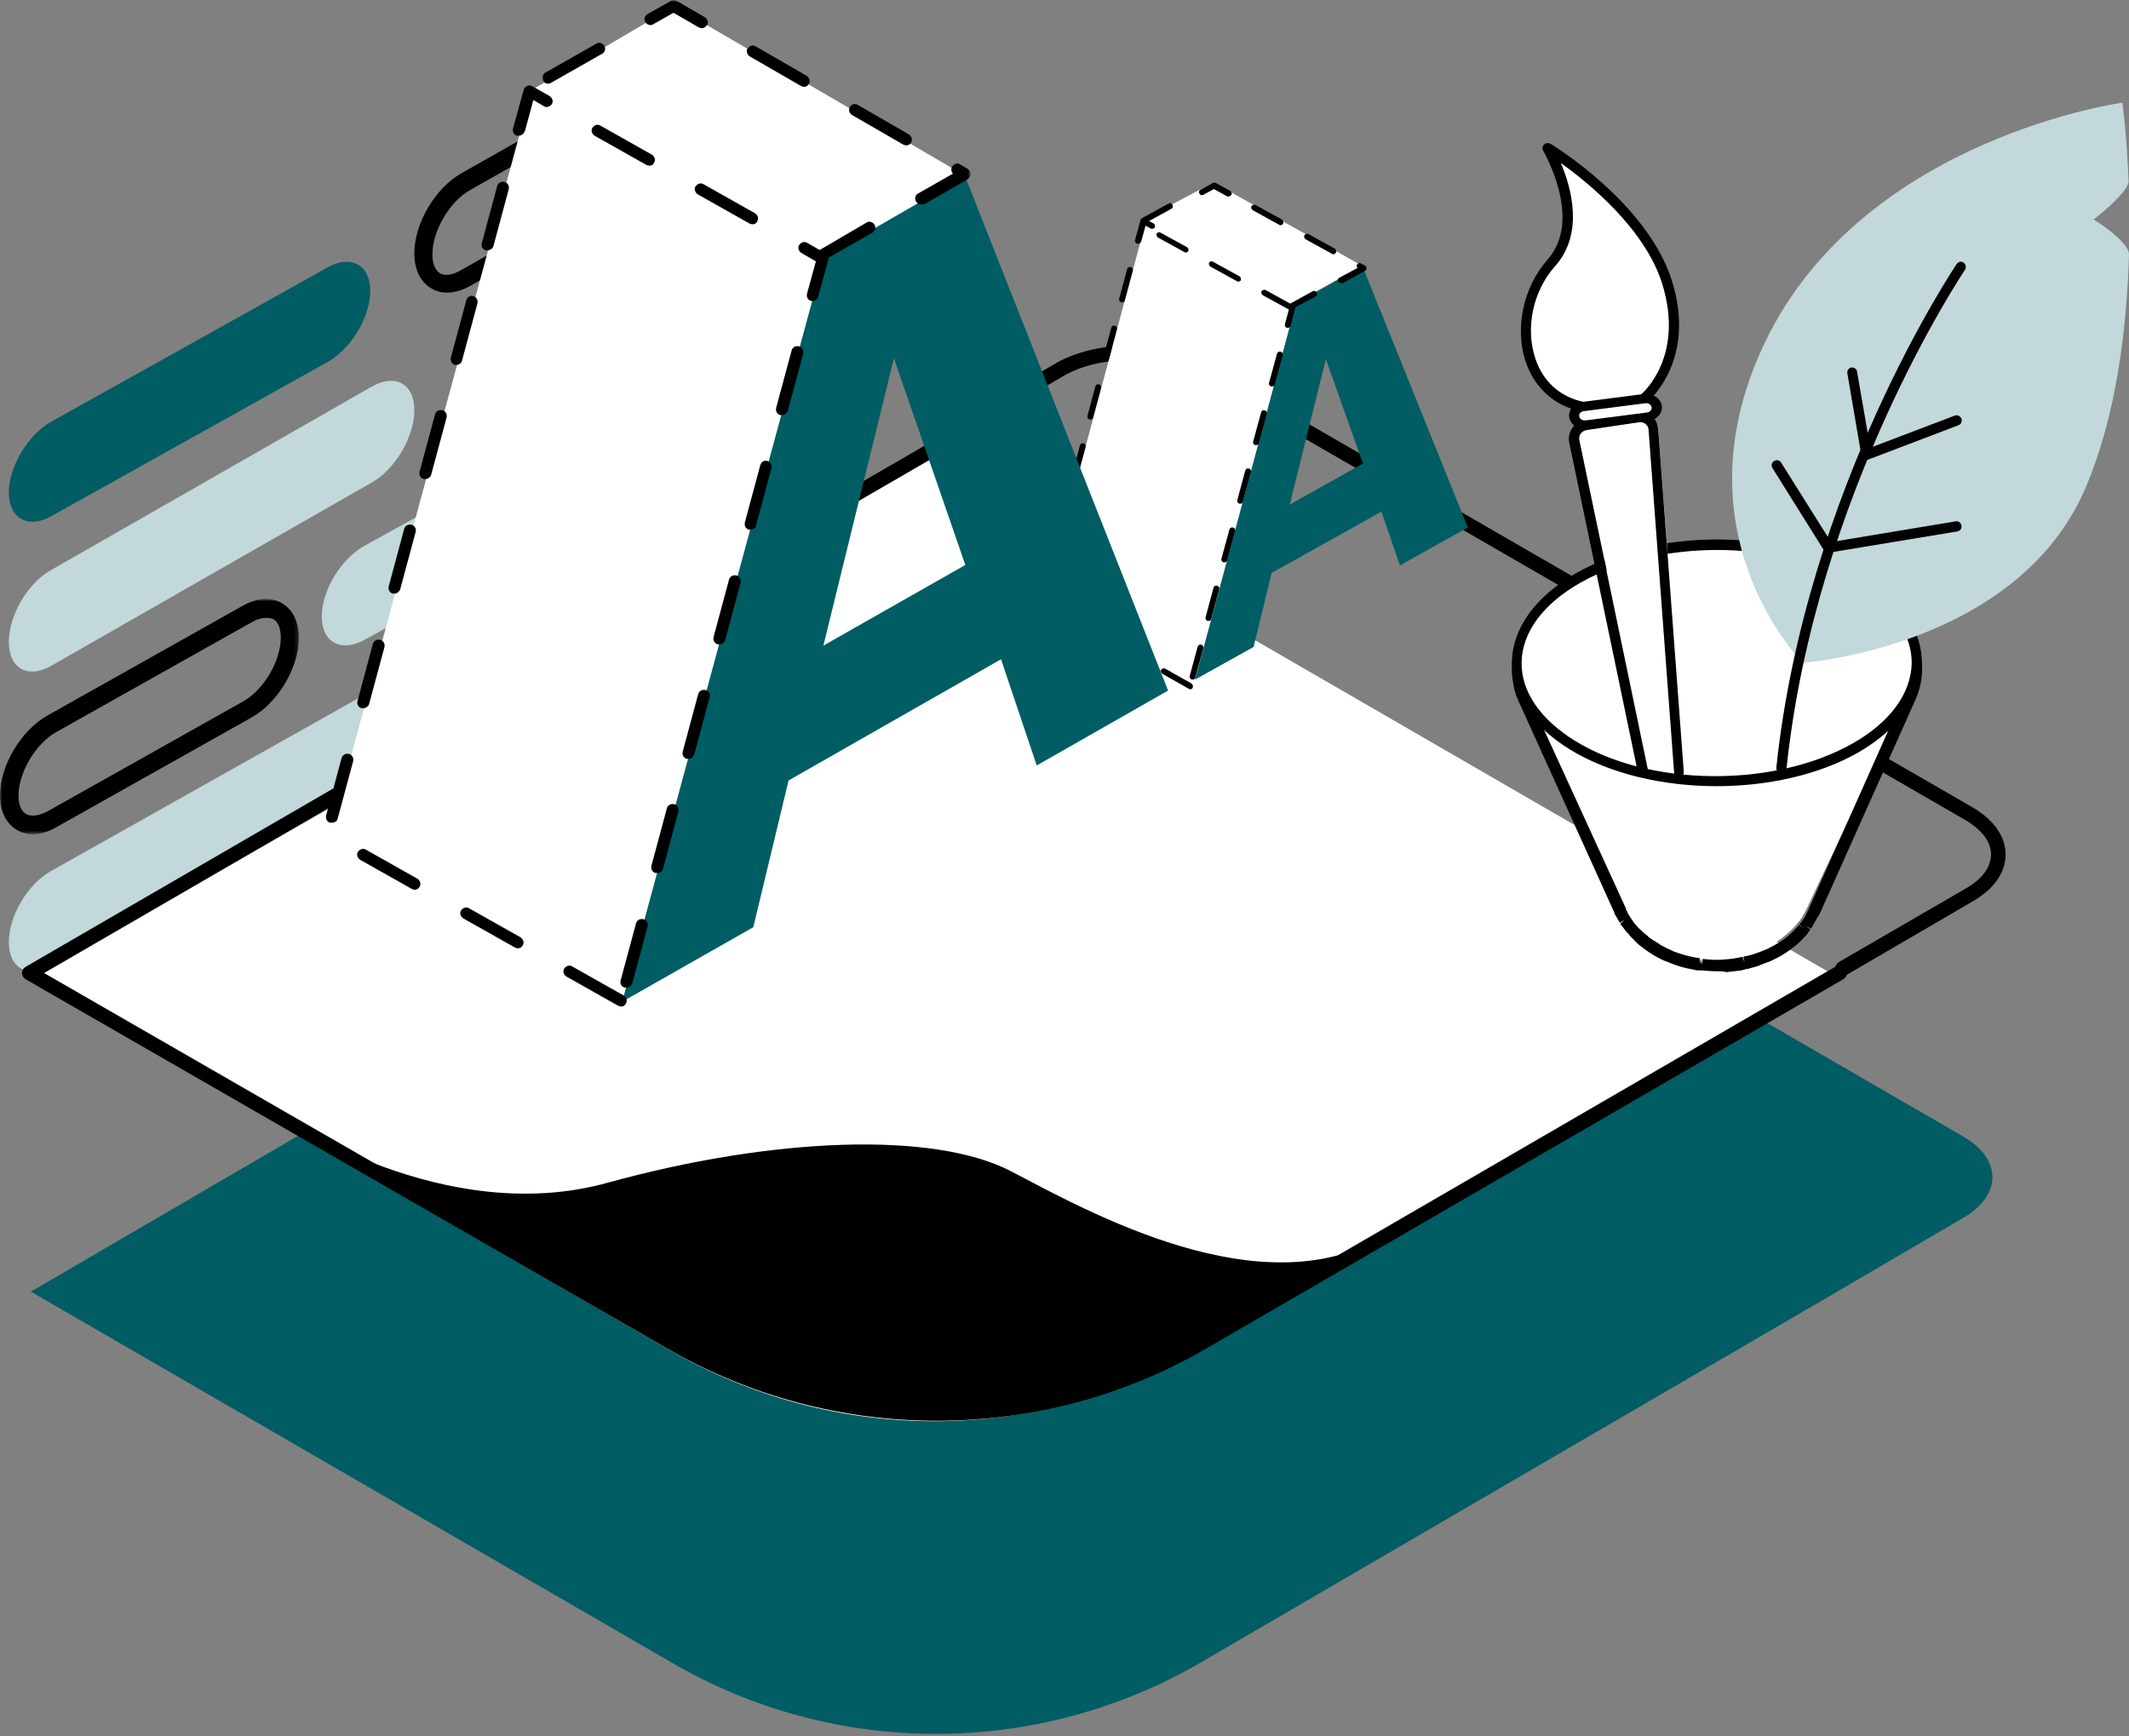 <svg width="483" height="394" viewBox="0 0 483 394" fill="none" xmlns="http://www.w3.org/2000/svg">
<rect x="0" y="0" width="483" height="394" fill="#808080" stroke="none"/>
<path fill-rule="evenodd" clip-rule="evenodd" d="M445.4 257.9L271.6 157.3C262.8 152.2 248.7 152.2 240 157.3L211.2 174L7 293.1L152.6 377.4C189.7 398.9 235.4 398.8 272.5 377.2L416.8 293.1L445.5 276.3C454.2 271.2 454.2 263 445.4 257.9Z" fill="#005D63"/>
<path fill-rule="evenodd" clip-rule="evenodd" d="M418 221.4C417.4 221.4 416.9 221.1 416.6 220.6C416.1 219.8 416.4 218.8 417.2 218.3L446 201.6C449.7 199.5 451.7 196.7 451.7 193.9C451.7 191 449.6 188.3 445.9 186.1L271.4 85.3C263.1 80.5 249.6 80.5 241.3 85.3L212.5 102.1C211.7 102.6 210.7 102.3 210.2 101.5C209.7 100.7 210 99.7 210.8 99.2L239.6 82.4C248.8 77.1 263.8 77.1 273 82.4L447.5 183.2C452.3 186 455 189.8 455 193.9C455 198 452.4 201.7 447.6 204.5L418.8 221.3C418.5 221.4 418.3 221.4 418 221.4Z" fill="black"/>
<path fill-rule="evenodd" clip-rule="evenodd" d="M417 221.8L272.2 306.2C235 327.9 189.2 327.9 152 306.4L6 221.9L210.8 102.5" fill="white"/>
<path fill-rule="evenodd" clip-rule="evenodd" d="M132.4 129.7C137.7 126.7 142 129.1 142 135C142 140.9 137.7 148.1 132.5 151.1L11.6 219.1C6.3 222.1 2 219.7 2 213.8C2 207.9 6.2 200.7 11.5 197.7L132.4 129.7Z" fill="#C2D8DA"/>
<path fill-rule="evenodd" clip-rule="evenodd" d="M212.5 322.4C191.5 322.4 170.5 317 151.7 306.2L5.8 222.2C5.3 221.9 5 221.4 5 220.8C5 220.2 5.3 219.7 5.8 219.4L210.5 100.7C211.3 100.2 212.3 100.5 212.8 101.3C213.3 102.1 213 103.1 212.2 103.6L10 220.8L153.4 303.4C190 324.5 235.4 324.4 271.9 303.2L416.5 219.3C417.3 218.8 418.3 219.1 418.8 219.9C419.3 220.7 419 221.7 418.2 222.2L273.5 306.1C254.7 317 233.6 322.4 212.5 322.4Z" fill="black"/>
<path fill-rule="evenodd" clip-rule="evenodd" d="M64 253.4C64 253.4 100.6 278.7 137.8 268.4C175.1 258.1 211.8 256.6 229.4 265.8C247 275 286.1 297 314 280.5C314 280.5 263.7 312.1 247.9 316C232 319.8 200.4 330.2 152.7 305.3C104.9 280.4 64 253.4 64 253.4Z" fill="black"/>
<path fill-rule="evenodd" clip-rule="evenodd" d="M117.3 104.7C122.6 101.8 127 104.1 127 110C127 115.9 122.7 123 117.4 126L82.7 145.2C77.4 148.1 73 145.8 73 139.9C73 134 77.3 126.9 82.6 123.9L117.3 104.7Z" fill="#C2D8DA"/>
<path fill-rule="evenodd" clip-rule="evenodd" d="M147.3 52.7C152.6 49.8 156.9 52.1 157 58C157 63.9 152.7 71 147.4 73.9L112.7 93.1C107.4 96 103 93.7 103 87.8C103 81.9 107.3 74.8 112.6 71.8L147.3 52.7Z" fill="#005D63"/>
<path fill-rule="evenodd" clip-rule="evenodd" d="M123.3 33.7L106.7 43.1C102 45.7 98.1 52.4 98.1 57.7C98.1 59.8 98.7 61.3 99.8 62C101 62.7 102.7 62.4 104.6 61.3L121.2 51.9C125.9 49.3 129.8 42.6 129.8 37.3C129.8 35.2 129.2 33.7 128.1 33C127 32.3 125.2 32.6 123.3 33.7ZM101.4 66.4C100.1 66.4 98.9 66.1 97.8 65.4C95.4 64 94 61.2 94 57.5C94 50.7 98.7 42.7 104.7 39.3L121.3 29.9C124.6 28 127.8 27.8 130.3 29.3C132.7 30.7 134.1 33.5 134.1 37.2C134.1 44 129.4 52 123.4 55.4L106.8 64.8C104.9 65.9 103.1 66.4 101.4 66.4Z" fill="black"/>
<mask id="mask0" mask-type="alpha" maskUnits="userSpaceOnUse" x="0" y="136" width="68" height="54">
<path fill-rule="evenodd" clip-rule="evenodd" d="M0 136H67.8V189.3H0V136Z" fill="white"/>
</mask>
<g mask="url(#mask0)">
<path fill-rule="evenodd" clip-rule="evenodd" d="M60.4 140.2C59.4 140.2 58.3 140.5 57.1 141.2L12.8 166.1C8.1 168.7 4.2 175.3 4.2 180.5C4.2 182.6 4.8 184.1 5.9 184.7C7.1 185.4 8.8 185.1 10.8 184.1L55.1 159.2C59.8 156.6 63.7 150 63.7 144.7C63.7 142.6 63.1 141.1 62 140.5C61.5 140.3 61 140.2 60.4 140.2ZM7.4 189.3C6.1 189.3 4.9 189 3.8 188.3C1.4 186.9 0 184.1 0 180.5C0 173.8 4.7 165.8 10.7 162.4L55 137.5C58.3 135.6 61.5 135.4 64 136.9C66.4 138.3 67.8 141.1 67.8 144.7C67.8 151.5 63.1 159.4 57.1 162.8L12.8 187.7C11 188.8 9.1 189.3 7.4 189.3Z" fill="black"/>
</g>
<path fill-rule="evenodd" clip-rule="evenodd" d="M84.4 87.7C89.7 84.7 94 87.1 94 93.1C94 99.1 89.7 106.4 84.5 109.4L11.6 151.1C6.3 154.1 2 151.7 2 145.7C2 139.7 6.2 132.4 11.5 129.4L84.4 87.7Z" fill="#C2D8DA"/>
<path fill-rule="evenodd" clip-rule="evenodd" d="M74.3 60.7C79.6 57.7 84 60.1 84 66C84 71.9 79.7 79.1 74.4 82.1L11.7 117.1C6.4 120.1 2 117.7 2 111.8C2 105.9 6.3 98.7 11.6 95.7L74.3 60.7Z" fill="#005D63"/>
<path fill-rule="evenodd" clip-rule="evenodd" d="M292.6 114.5L309.2 105.2L300.8 81.5L292.6 114.5ZM309.1 60.4L333 119.7L317.6 128.3L313.4 116.1L288.5 130L284.4 146.8L269 155.4L292.5 69.7L309.1 60.4Z" fill="#005D63"/>
<path fill-rule="evenodd" clip-rule="evenodd" d="M270.8 155.4L237 136L260.2 49.4L294 68.9L270.8 155.4Z" fill="white"/>
<path fill-rule="evenodd" clip-rule="evenodd" d="M258.2 55.3C258.1 55.3 258.1 55.3 258 55.3C257.6 55.2 257.4 54.8 257.5 54.5L258.7 50.1C258.8 49.9 258.9 49.7 259.1 49.6C259.3 49.5 259.5 49.5 259.7 49.6L261.7 50.7C262 50.9 262.1 51.3 262 51.6C261.8 51.9 261.4 52 261.1 51.9L259.9 51.2L258.9 54.8C258.8 55.1 258.5 55.3 258.2 55.3ZM254.6 68.6C254.5 68.6 254.5 68.6 254.4 68.6C254 68.5 253.8 68.1 253.9 67.8L255.7 61.1C255.8 60.7 256.2 60.5 256.5 60.6C256.9 60.7 257.1 61.1 257 61.4L255.2 68.1C255.2 68.4 254.9 68.6 254.6 68.6ZM292.2 74.4C292.1 74.4 292.1 74.4 292 74.4C291.6 74.3 291.4 73.9 291.5 73.6L292.5 69.9L290.8 68.9C290.5 68.7 290.4 68.3 290.5 68C290.7 67.7 291.1 67.6 291.4 67.7L293.6 68.9C293.9 69.1 294 69.4 293.9 69.7L292.8 73.9C292.7 74.2 292.5 74.4 292.2 74.4ZM251 81.9C250.9 81.9 250.9 81.9 250.8 81.9C250.4 81.8 250.2 81.4 250.3 81.1L252.1 74.4C252.2 74 252.6 73.8 252.9 73.9C253.3 74 253.5 74.4 253.4 74.7L251.6 81.4C251.6 81.7 251.3 81.9 251 81.9ZM288.6 87.7C288.5 87.7 288.5 87.7 288.4 87.7C288 87.6 287.8 87.2 287.9 86.9L289.7 80.3C289.8 79.9 290.2 79.7 290.5 79.8C290.9 79.9 291.1 80.3 291 80.6L289.2 87.2C289.2 87.5 288.9 87.7 288.6 87.7ZM247.4 95.2C247.3 95.2 247.3 95.2 247.2 95.2C246.8 95.1 246.6 94.7 246.7 94.4L248.5 87.7C248.6 87.3 249 87.1 249.3 87.2C249.7 87.3 249.9 87.7 249.8 88L248 94.7C248 95 247.7 95.2 247.4 95.2ZM285 101C284.9 101 284.9 101 284.8 101C284.4 100.9 284.2 100.5 284.3 100.2L286.1 93.6C286.2 93.2 286.6 93 286.9 93.1C287.3 93.2 287.5 93.6 287.4 93.9L285.6 100.5C285.6 100.8 285.3 101 285 101ZM243.9 108.5C243.8 108.5 243.8 108.5 243.7 108.5C243.3 108.4 243.1 108 243.2 107.7L245 101.1C245.1 100.7 245.5 100.5 245.8 100.6C246.2 100.7 246.4 101.1 246.3 101.4L244.5 108C244.4 108.3 244.2 108.5 243.9 108.5ZM281.4 114.3C281.3 114.3 281.3 114.3 281.2 114.3C280.8 114.2 280.6 113.8 280.7 113.5L282.5 106.8C282.6 106.4 283 106.2 283.3 106.3C283.7 106.4 283.9 106.8 283.8 107.1L282 113.7C282 114.1 281.7 114.3 281.4 114.3ZM240.3 121.8C240.2 121.8 240.2 121.8 240.1 121.8C239.7 121.7 239.5 121.3 239.6 121L241.4 114.4C241.5 114 241.9 113.8 242.2 113.9C242.6 114 242.8 114.4 242.7 114.7L240.9 121.3C240.9 121.6 240.6 121.8 240.3 121.8ZM277.8 127.6C277.7 127.6 277.7 127.6 277.6 127.6C277.2 127.5 277 127.1 277.1 126.8L278.9 120.2C279 119.8 279.4 119.6 279.7 119.7C280.1 119.8 280.3 120.2 280.2 120.5L278.4 127.2C278.4 127.4 278.1 127.6 277.8 127.6ZM236.7 135.1C236.6 135.1 236.6 135.1 236.5 135.1C236.1 135 235.9 134.6 236 134.3L237.8 127.7C237.9 127.3 238.3 127.1 238.6 127.2C239 127.3 239.2 127.7 239.1 128L237.3 134.6C237.3 134.9 237 135.1 236.7 135.1ZM274.2 140.9C274.1 140.9 274.1 140.9 274 140.9C273.6 140.8 273.4 140.4 273.5 140.1L275.3 133.4C275.4 133 275.8 132.8 276.1 132.9C276.5 133 276.7 133.4 276.6 133.7L274.8 140.4C274.8 140.7 274.5 140.9 274.2 140.9ZM246.2 142.8C246.1 142.8 246 142.8 245.9 142.7L239.9 139.3C239.6 139.1 239.5 138.7 239.6 138.4C239.8 138.1 240.2 138 240.5 138.1L246.5 141.5C246.8 141.7 246.9 142.1 246.8 142.4C246.7 142.7 246.5 142.8 246.2 142.8ZM258.1 149.6C258 149.6 257.9 149.6 257.8 149.5L251.8 146.1C251.5 145.9 251.4 145.5 251.5 145.2C251.7 144.9 252.1 144.8 252.4 144.9L258.4 148.3C258.7 148.5 258.8 148.9 258.7 149.2C258.6 149.5 258.4 149.6 258.1 149.6ZM270.6 154.2C270.5 154.2 270.5 154.2 270.4 154.2C270 154.1 269.8 153.7 269.9 153.4L271.7 146.8C271.8 146.4 272.2 146.2 272.5 146.3C272.9 146.4 273.1 146.8 273 147.1L271.2 153.7C271.2 154 270.9 154.2 270.6 154.2ZM270 156.4C269.9 156.4 269.8 156.4 269.7 156.3L263.7 152.9C263.4 152.7 263.3 152.3 263.4 152C263.6 151.7 264 151.6 264.3 151.7L270.3 155.1C270.6 155.3 270.7 155.7 270.6 156C270.5 156.3 270.3 156.4 270 156.4Z" fill="black"/>
<path fill-rule="evenodd" clip-rule="evenodd" d="M292.7 69.4L260 49.5L275.3 41.4L309 60.3L292.7 69.4Z" fill="white"/>
<path fill-rule="evenodd" clip-rule="evenodd" d="M278.6 44.6C278.5 44.6 278.4 44.6 278.3 44.5L275.4 42.9L273 44.2C272.7 44.4 272.3 44.3 272.1 43.9C271.9 43.6 272 43.2 272.4 43L275.1 41.5C275.3 41.4 275.6 41.4 275.8 41.5L279.1 43.3C279.4 43.5 279.5 43.9 279.4 44.2C279.1 44.5 278.8 44.6 278.6 44.6ZM259.399 50.699C259.199 50.699 258.899 50.599 258.799 50.399C258.762 50.327 258.499 49.999 259.099 49.499L265.099 46.199C265.399 45.999 265.799 46.099 265.999 46.499C266.199 46.799 266.099 47.199 265.699 47.399L259.699 50.699C259.599 50.699 259.499 50.699 259.399 50.699ZM290.5 51.1C290.4 51.1 290.3 51.1 290.2 51L284.2 47.7C283.9 47.5 283.8 47.1 283.9 46.8C284.1 46.5 284.5 46.4 284.8 46.5L290.8 49.8C291.1 50 291.2 50.4 291.1 50.7C291 51 290.8 51.1 290.5 51.1ZM269 57.3C268.9 57.3 268.8 57.3 268.7 57.2L262.7 53.9C262.4 53.7 262.3 53.3 262.4 53C262.6 52.7 263 52.6 263.3 52.8L269.3 56.1C269.6 56.3 269.7 56.7 269.6 57C269.4 57.2 269.2 57.3 269 57.3ZM302.5 57.7C302.4 57.7 302.3 57.7 302.2 57.6L296.2 54.3C295.9 54.1 295.8 53.7 295.9 53.4C296.1 53.1 296.5 53 296.8 53.1L302.8 56.4C303.1 56.6 303.2 57 303.1 57.3C302.9 57.6 302.7 57.7 302.5 57.7ZM280.9 63.9C280.8 63.9 280.7 63.9 280.6 63.8L274.6 60.5C274.3 60.3 274.2 59.9 274.3 59.6C274.5 59.3 274.9 59.2 275.2 59.4L281.2 62.7C281.5 62.9 281.6 63.3 281.5 63.6C281.4 63.8 281.1 63.9 280.9 63.9ZM304.2 64.2C304 64.2 303.7 64.1 303.6 63.9C303.4 63.6 303.5 63.2 303.9 63L308 60.8C307.8 60.6 307.7 60.3 307.9 60C308.1 59.7 308.5 59.6 308.8 59.8L309.7 60.3C309.9 60.4 310 60.6 310 60.9C310 61.1 309.9 61.4 309.6 61.5L304.5 64.3C304.4 64.2 304.3 64.2 304.2 64.2ZM292.8 70.4C292.7 70.4 292.6 70.4 292.5 70.3L286.5 67C286.2 66.8 286.1 66.4 286.2 66.1C286.4 65.8 286.8 65.7 287.1 65.8L292.7 68.9L297.8 66.1C298.1 65.9 298.5 66 298.7 66.4C298.9 66.7 298.8 67.1 298.4 67.3L293 70.2C293.1 70.4 293 70.4 292.8 70.4Z" fill="black"/>
<path fill-rule="evenodd" clip-rule="evenodd" d="M186.8 146.5L219 128.2L202.8 81.3L186.8 146.5ZM218.7 39.4L265 156.7L235.2 173.7L227.1 149.6L178.9 177.1L170.9 210.4L141 227.4L186.5 57.7L218.7 39.4Z" fill="#005D63"/>
<path fill-rule="evenodd" clip-rule="evenodd" d="M141.4 226.4L75 188.7L120.6 20.4L187 58.2L141.4 226.4Z" fill="white"/>
<path fill-rule="evenodd" clip-rule="evenodd" d="M187 58.4L120.5 20.5L153 1.4L219 39.9L187 58.4Z" fill="white"/>
<path fill-rule="evenodd" clip-rule="evenodd" d="M117.7 30.8C117.6 30.8 117.5 30.8 117.3 30.8C116.6 30.6 116.2 29.9 116.4 29.1L118.8 20.4C118.9 20 119.2 19.7 119.6 19.5C120 19.3 120.4 19.4 120.8 19.6L124.7 21.8C125.3 22.2 125.6 23 125.2 23.6C124.8 24.2 124 24.5 123.4 24.1L121 22.7L119.1 29.7C118.8 30.4 118.2 30.8 117.7 30.8ZM147.3 37.6C147.1 37.6 146.8 37.5 146.6 37.4L134.9 30.8C134.3 30.4 134 29.6 134.4 29C134.8 28.4 135.6 28.1 136.2 28.5L147.9 35.1C148.5 35.5 148.8 36.3 148.4 36.9C148.2 37.4 147.8 37.6 147.3 37.6ZM170.7 50.9C170.5 50.9 170.2 50.8 170 50.7L158.3 44.1C157.7 43.7 157.4 42.9 157.8 42.3C158.2 41.7 159 41.4 159.6 41.8L171.3 48.4C171.9 48.8 172.2 49.6 171.8 50.2C171.6 50.7 171.2 50.9 170.7 50.9ZM110.6 56.8C110.5 56.8 110.4 56.8 110.2 56.8C109.5 56.6 109.1 55.9 109.3 55.2L112.8 42.2C113 41.5 113.7 41.1 114.5 41.3C115.2 41.5 115.6 42.2 115.4 43L111.9 56C111.7 56.4 111.2 56.8 110.6 56.8ZM184.4 68.3C184.3 68.3 184.2 68.3 184 68.3C183.3 68.1 182.9 67.4 183.1 66.6L185.1 59.3L181.8 57.4C181.2 57 180.9 56.2 181.3 55.6C181.7 55 182.5 54.7 183.1 55.1L187.3 57.5C187.8 57.8 188.1 58.4 187.9 59L185.6 67.3C185.5 67.9 185 68.3 184.4 68.3ZM103.6 82.8C103.5 82.8 103.4 82.8 103.2 82.8C102.5 82.6 102.1 81.9 102.3 81.1L105.8 68.1C106 67.4 106.7 67 107.4 67.2C108.1 67.4 108.5 68.1 108.3 68.9L104.8 81.9C104.7 82.4 104.1 82.8 103.6 82.8ZM177.4 94.2C177.3 94.2 177.2 94.2 177 94.2C176.3 94 175.9 93.3 176.1 92.5L179.6 79.5C179.8 78.8 180.5 78.4 181.3 78.6C182 78.8 182.4 79.5 182.2 80.3L178.7 93.3C178.5 93.8 177.9 94.2 177.4 94.2ZM96.5 108.7C96.4 108.7 96.3 108.7 96.1 108.7C95.4 108.5 95 107.8 95.2 107L98.7 94C98.9 93.3 99.6 92.9 100.4 93.1C101.1 93.3 101.5 94 101.3 94.8L97.8 107.8C97.6 108.3 97.1 108.7 96.5 108.7ZM170.3 120.2C170.2 120.2 170.1 120.2 169.9 120.2C169.2 120 168.8 119.3 169 118.5L172.5 105.5C172.7 104.8 173.4 104.4 174.1 104.6C174.8 104.8 175.2 105.5 175 106.3L171.5 119.3C171.4 119.8 170.9 120.2 170.3 120.2ZM89.5 134.7C89.4 134.7 89.3 134.7 89.1 134.7C88.4 134.5 88 133.8 88.2 133L91.7 120C91.9 119.3 92.6 118.9 93.4 119.1C94.1 119.3 94.5 120 94.3 120.7L90.8 133.7C90.6 134.3 90 134.7 89.5 134.7ZM163.2 146.2C163.1 146.2 163 146.2 162.8 146.2C162.1 146 161.7 145.3 161.9 144.5L165.4 131.5C165.6 130.8 166.3 130.4 167.1 130.6C167.8 130.8 168.2 131.5 168 132.3L164.5 145.3C164.4 145.8 163.8 146.2 163.2 146.2ZM82.4 160.7C82.3 160.7 82.2 160.7 82 160.7C81.3 160.5 80.9 159.8 81.1 159.1L84.6 146.1C84.8 145.4 85.5 145 86.3 145.2C87 145.4 87.4 146.1 87.2 146.9L83.7 159.9C83.5 160.3 83 160.7 82.4 160.7ZM156.2 172.2C156.1 172.2 156 172.2 155.8 172.2C155.1 172 154.7 171.3 154.9 170.5L158.4 157.5C158.6 156.8 159.3 156.4 160.1 156.6C160.8 156.8 161.2 157.5 161 158.2L157.5 171.2C157.3 171.8 156.8 172.2 156.2 172.2ZM75.3 186.7C75.2 186.7 75.1 186.7 74.9 186.7C74.2 186.5 73.8 185.8 74 185L77.5 172C77.7 171.3 78.4 170.9 79.2 171.1C79.9 171.3 80.3 172 80.1 172.8L76.6 185.8C76.5 186.3 75.9 186.7 75.3 186.7ZM149.1 198.1C149 198.1 148.9 198.1 148.7 198.1C148 197.9 147.6 197.2 147.8 196.4L151.3 183.4C151.5 182.7 152.2 182.3 153 182.5C153.7 182.7 154.1 183.4 153.9 184.2L150.4 197.2C150.3 197.7 149.7 198.1 149.1 198.1ZM94.1 201.9C93.9 201.9 93.6 201.8 93.4 201.7L81.7 195.1C81.1 194.7 80.8 193.9 81.2 193.3C81.6 192.7 82.4 192.4 83 192.8L94.7 199.4C95.3 199.8 95.6 200.6 95.2 201.2C95 201.6 94.6 201.9 94.1 201.9ZM117.5 215.2C117.3 215.2 117 215.1 116.8 215L105.1 208.4C104.5 208 104.2 207.2 104.6 206.6C105 206 105.8 205.7 106.4 206.1L118.1 212.7C118.7 213.1 119 213.9 118.6 214.5C118.4 214.9 118 215.2 117.5 215.2ZM142.1 224.1C142 224.1 141.9 224.1 141.7 224.1C141 223.9 140.6 223.2 140.8 222.5L144.3 209.5C144.5 208.8 145.2 208.4 146 208.6C146.7 208.8 147.1 209.5 146.9 210.3L143.4 223.3C143.2 223.7 142.7 224.1 142.1 224.1ZM140.9 228.4C140.7 228.4 140.4 228.3 140.2 228.2L128.5 221.6C127.9 221.2 127.6 220.4 128 219.8C128.4 219.2 129.2 218.9 129.8 219.3L141.5 225.9C142.1 226.3 142.4 227.1 142 227.7C141.8 228.2 141.4 228.4 140.9 228.4Z" fill="black"/>
<mask id="mask1" mask-type="alpha" maskUnits="userSpaceOnUse" x="123" y="0" width="98" height="59">
<path fill-rule="evenodd" clip-rule="evenodd" d="M123 0H220.2V59H123V0Z" fill="white"/>
</mask>
<g mask="url(#mask1)">
<path fill-rule="evenodd" clip-rule="evenodd" d="M159.2 6.4C159 6.4 158.8 6.3 158.5 6.2L152.8 2.9L148.2 5.5C147.6 5.9 146.7 5.6 146.4 5C146 4.4 146.3 3.5 146.9 3.2L152.2 0.2C152.6 -0 153.1 -0 153.5 0.2L159.9 3.9C160.5 4.3 160.8 5.1 160.4 5.7C160.1 6.1 159.7 6.4 159.2 6.4ZM124.4 19C123.9 19 123.5 18.8 123.2 18.3C122.8 17.7 123.1 16.8 123.7 16.5L135.3 9.9C135.9 9.5 136.8 9.8 137.1 10.4C137.5 11.1 137.2 11.9 136.6 12.2L125 18.8C124.8 18.9 124.6 19 124.4 19ZM182.4 19.7C182.2 19.7 182 19.6 181.7 19.5L170.1 12.8C169.5 12.4 169.2 11.6 169.6 11C170 10.4 170.8 10.1 171.4 10.5L183 17.2C183.6 17.6 183.9 18.4 183.5 19C183.3 19.5 182.8 19.7 182.4 19.7ZM205.6 33C205.4 33 205.2 32.9 204.9 32.8L193.3 26.1C192.7 25.7 192.4 24.9 192.8 24.3C193.2 23.6 194 23.4 194.6 23.8L206.2 30.5C206.8 30.9 207.1 31.7 206.7 32.3C206.5 32.8 206 33 205.6 33ZM209 46.4C208.5 46.4 208.1 46.2 207.8 45.7C207.4 45 207.7 44.2 208.3 43.9L216.2 39.4C215.8 39 215.7 38.3 216 37.8C216.4 37.2 217.2 36.9 217.8 37.3L219.5 38.3C219.9 38.5 220.2 39 220.2 39.5C220.2 40 219.9 40.4 219.5 40.7L209.6 46.4C209.4 46.3 209.2 46.4 209 46.4ZM186.9 59C186.7 59 186.4 58.9 186.2 58.8L183 57.499C182.4 57.099 182.6 56.599 183 55.999C183.4 55.399 183.9 56.599 184.5 56.999H185.5L196.6 50.5C197.2 50.1 198.1 50.4 198.4 51C198.8 51.6 198.5 52.5 197.9 52.8L187.4 58.8C187.3 58.9 187.1 59 186.9 59Z" fill="black"/>
</g>
<path fill-rule="evenodd" clip-rule="evenodd" d="M427 137.5C425.9 136.5 424.7 135.5 423.3 134.6C422.7 134.2 422.1 133.8 421.5 133.4C421 133.1 420.5 132.8 420 132.5C419 132 418 131.4 416.9 130.9C415.9 130.5 415 130 413.9 129.7C413 129.3 412 129 411 128.7C410.1 128.4 409.1 128.1 408.2 127.9C407.3 127.6 406.3 127.4 405.4 127.2C404.5 127 403.5 126.8 402.6 126.6C401.7 126.4 400.7 126.3 399.8 126.1C398.9 126 397.9 125.9 397 125.8C396.1 125.7 395.1 125.6 394.2 125.6C393.3 125.5 392.4 125.5 391.4 125.5C390.5 125.5 389.6 125.5 388.7 125.5C387.8 125.5 386.9 125.5 386 125.6C385.1 125.6 384.2 125.7 383.3 125.8C382.3 125.9 381.3 126 380.4 126.1C379.3 126.2 378.1 126.4 377 126.6C375.2 126.9 373.5 127.2 371.7 127.7C368.2 128.6 364.8 129.7 361.6 131.1C360.3 131.7 359.1 132.3 357.9 133C356.7 133.7 355.5 134.4 354.4 135.2C353.1 136.1 351.9 137.1 350.8 138.1C350 138.9 349.2 139.6 348.6 140.4C348 141.1 347.5 141.8 347 142.5C346.6 143.1 346.2 143.8 345.9 144.5C345.6 145.1 345.3 145.7 345.1 146.4C344.9 147 344.7 147.6 344.5 148.2C344.4 148.8 344.2 149.4 344.2 150C344 150.3 344 150.9 344 151.4C344 152 344 152.6 344.1 153.2C344.2 153.8 344.3 154.4 344.4 155C344.5 155.6 344.7 156.2 344.9 156.8C345.1 157.3 345.3 157.8 345.5 158.3L345.9 159.3C346 159.4 346 159.6 346.1 159.7L346.4 160.5C346.8 161.4 347.2 162.3 347.6 163.1L350.8 170.3C351.1 171 351.5 171.8 351.9 172.6L352 172.8C352.1 173.1 352.3 173.4 352.4 173.7L352.5 174C352.7 174.4 352.8 174.7 353 175C354.1 177.4 355.2 179.8 356.2 182.2C356.8 183.6 357.7 185.5 358.4 187L361.6 194.2C361.9 194.8 362.2 195.6 362.6 196.3L363.4 198C363.5 198.3 363.7 198.6 363.8 198.9C364.9 201.3 366 203.7 367 206.1C367 206.5 367.4 206.9 367.5 207.2C367.7 207.5 367.9 207.8 368 208.1C368 208.1 368 208.2 368.1 208.2C368.1 208.3 368.2 208.3 368.2 208.4C368.3 208.6 368.4 208.7 368.5 208.9C368.8 209.4 369.3 210 369.7 210.4C369.7 210.5 369.8 210.5 369.8 210.6C370 210.9 370.3 211.1 370.5 211.4C370.8 211.7 371.1 212 371.4 212.3C371.6 212.5 371.8 212.7 372 212.8C372.1 212.9 372.3 213 372.4 213.1C372.7 213.3 373 213.6 373.4 213.8C373.8 214.1 374 214.2 374.4 214.5L374.5 214.6C375 214.9 376 215.5 377.3 216C377.4 216 377.4 216.1 377.5 216.1C377.6 216.1 377.7 216.2 377.8 216.2H377.9H378C379.4 216.8 381.1 217.3 383.2 217.7C383.6 217.8 383.9 217.8 384.2 217.9H384.3H384.4C384.5 217.9 384.5 217.9 384.5 217.9C384.6 217.9 384.6 217.9 384.7 217.9C384.8 217.9 384.8 217.9 384.9 217.9C386.8 218.1 388.6 218.2 390.3 218C391.2 217.9 392 217.9 392.8 217.7C393 217.7 393.2 217.6 393.4 217.6H393.5C393.8 217.5 394.1 217.5 394.3 217.4C394.4 217.4 394.4 217.4 394.5 217.4C394.6 217.4 394.6 217.4 394.6 217.4C394.9 217.3 395.2 217.3 395.5 217.2C395.7 217.1 396 217.1 396.2 217C396.7 216.9 396.9 216.8 397.4 216.6C397.4 216.6 397.5 216.6 397.5 216.5C397.7 216.4 398 216.3 398.2 216.2H398.3L398.5 216.1C398.6 216.1 398.7 216 398.7 216C399 215.9 399.4 215.7 399.8 215.5C399.9 215.4 400 215.4 400.2 215.3C400.2 215.3 400.2 215.3 400.3 215.3C401.2 214.9 402.2 214.3 403.1 213.7C404.7 212.6 406 211.5 407.1 210.3L407.2 210.2C407.4 210 407.5 209.8 407.7 209.6C407.8 209.5 407.8 209.4 407.9 209.4C408 209.2 408.2 209 408.3 208.9C408.3 208.8 408.4 208.8 408.4 208.7L408.5 208.6C408.6 208.5 408.7 208.3 408.8 208.2C408.8 208.1 408.9 208.1 408.9 208C408.9 208 408.9 208 408.9 207.9C409.1 207.6 409.3 207.3 409.4 207.1C409.5 207 409.6 206.8 409.6 206.7C409.7 206.6 409.7 206.4 409.8 206.3C409.8 206.4 409.7 206.4 409.7 206.4C409.7 206.4 409.7 206.3 409.8 206.3C409.9 206.2 409.9 206.1 410 206C410.1 205.8 410.2 205.5 410.3 205.3L432.6 158C435.6 151.1 433.8 143.7 427 137.5Z" fill="white"/>
<path fill-rule="evenodd" clip-rule="evenodd" d="M385.9 217.5L386.1 218.9L386.3 217.6C388.1 217.8 389.8 217.9 391.5 217.7C392.3 217.6 393.1 217.6 393.9 217.4L394.5 217.3C394.9 217.2 395.1 217.2 395.3 217.1L395.8 218.4L395.5 217.1C395.9 217 396.2 216.9 396.5 216.9C396.7 216.8 397 216.8 397.2 216.7C397.7 216.6 397.9 216.5 398.4 216.3H398.5L399.8 215.8C400.1 215.7 400.5 215.5 400.8 215.4L401.2 215.2C402.2 214.7 403.1 214.2 403.9 213.7C405.3 212.8 406.5 211.7 407.6 210.5C407.9 210.2 408 210 408.1 209.9L409.3 210.6L408.2 209.8L408.3 209.7C408.4 209.5 408.6 209.4 408.7 209.2L408.8 209L409.2 208.5L409.3 208.3C409.5 208.1 409.6 207.8 409.7 207.6L410 207V206.9L410.2 206.6C410.3 206.4 410.4 206.2 410.4 206.1L410.5 205.9L431.9 157.9C434.8 151.4 432.9 144.5 426.7 138.8C425.6 137.8 424.4 136.9 423.1 136C422.5 135.6 421.9 135.2 421.3 134.9C420.8 134.6 420.3 134.3 419.9 134.1C418.9 133.6 417.9 133.1 416.9 132.6C416 132.2 415 131.8 414 131.4C413.1 131 412.1 130.7 411.2 130.4C410.3 130.1 409.4 129.8 408.4 129.6C407.5 129.4 406.6 129.1 405.6 128.9C404.7 128.7 403.8 128.5 402.8 128.3C401.9 128.1 400.9 128 400 127.9C399.1 127.8 398.1 127.7 397.2 127.6C396.3 127.5 395.4 127.4 394.4 127.4C393.5 127.3 392.6 127.3 391.7 127.3C390.8 127.3 389.9 127.3 389 127.3C388.1 127.3 387.2 127.3 386.3 127.4C385.4 127.4 384.5 127.5 383.6 127.6C382.6 127.7 381.7 127.8 380.7 127.9C379.6 128 378.5 128.2 377.4 128.4C375.6 128.7 373.9 129 372.2 129.4C368.7 130.3 365.3 131.4 362.3 132.7C361 133.3 359.8 133.9 358.7 134.5C357.5 135.2 356.4 135.9 355.3 136.6C354 137.5 352.9 138.4 351.8 139.4C351 140.1 350.3 140.9 349.7 141.6C349.2 142.3 348.7 142.9 348.2 143.6C347.8 144.2 347.4 144.8 347.1 145.4C346.8 146 346.6 146.6 346.3 147.1C346.1 147.7 345.9 148.2 345.8 148.8C345.7 149.3 345.6 149.9 345.5 150.4C345.4 150.9 345.4 151.5 345.4 152C345.4 152.5 345.4 153.1 345.5 153.6C345.6 154.1 345.6 154.7 345.8 155.2C345.9 155.7 346.1 156.3 346.3 156.8C346.5 157.3 346.7 157.8 346.9 158.2L368.8 206C368.9 206.1 368.9 206.3 368.9 206.4C368.9 206.5 369 206.6 369 206.6C369.1 206.7 369.2 206.9 369.2 207C369.3 207.3 369.5 207.6 369.7 207.9L369.8 208.1L369.9 208.2L370.3 208.8C370.6 209.3 371 209.8 371.4 210.2L371.6 210.4C371.8 210.7 372.1 210.9 372.3 211.1C372.6 211.4 372.9 211.7 373.2 211.9C373.4 212.1 373.6 212.2 373.8 212.4C374 212.6 374.1 212.7 374.2 212.8C374.3 212.8 374.3 212.9 374.4 212.9C374.6 213 374.9 213.3 375.3 213.5C375.7 213.7 375.9 213.9 376.3 214.1C376.3 214.1 376.4 214.1 376.4 214.2C376.4 214.2 376.5 214.2 376.5 214.3C377.1 214.6 377.9 215.1 379.1 215.6L379.3 215.7L379.5 215.8L379.7 215.9C381.3 216.5 383 217 384.7 217.3C385.1 217.4 385.4 217.4 385.6 217.4L385.7 218.8L385.9 217.5V218.9V217.5ZM389.6 220.4C388.4 220.4 387.2 220.3 385.9 220.2H385.7H385.5H385.3C385.3 220.2 385.1 220.2 385 220.2C384.9 220.2 384.5 220.1 384.1 220C382.2 219.7 380.3 219.1 378.6 218.4L378.4 218.3L377.8 218.1C376.4 217.5 375.4 216.9 374.9 216.6L374.8 216.5C374.3 216.2 374.1 216.1 373.7 215.8C373.3 215.5 373 215.3 372.6 215C372.5 214.9 372.3 214.8 372.1 214.6C371.8 214.4 371.6 214.2 371.4 214C371.1 213.7 370.7 213.3 370.4 213C370.1 212.7 369.8 212.4 369.6 212.1C369.6 212.1 369.4 211.8 369.3 211.8C369 211.5 368.5 210.8 368.1 210.3L367.7 209.8L367.6 209.6L368.6 208.7L367.5 209.4C367.3 209.1 367.1 208.7 366.9 208.4C366.9 208.3 366.8 208.3 366.8 208.2C366.6 207.9 366.3 207.5 366.2 207L344.6 159.3C344.3 158.7 344.1 158.2 343.9 157.6C343.7 157 343.5 156.3 343.4 155.7C343.3 155.1 343.2 154.4 343.1 153.8C343 153.1 343 152.5 343 151.9C343 151.3 343.1 150.6 343.1 150C343.2 149.3 343.3 148.7 343.5 148.1C343.7 147.4 343.9 146.8 344.1 146.1C344.4 145.4 344.6 144.8 345 144.1C345.4 143.4 345.8 142.7 346.2 142C346.7 141.3 347.3 140.5 347.9 139.8C348.6 139 349.4 138.1 350.2 137.3C351.3 136.3 352.6 135.2 354 134.3C355.1 133.5 356.3 132.7 357.6 132C358.8 131.3 360.1 130.7 361.4 130.1C364.6 128.7 368 127.5 371.7 126.6C373.5 126.2 375.3 125.8 377.1 125.5C378.2 125.3 379.4 125.2 380.6 125C381.6 124.9 382.6 124.8 383.6 124.7C384.5 124.6 385.4 124.6 386.4 124.5C387.3 124.5 388.2 124.4 389.2 124.4C390.1 124.4 391 124.4 392 124.4C392.9 124.4 393.9 124.5 394.8 124.5C395.8 124.6 396.7 124.6 397.7 124.7C398.7 124.8 399.6 124.9 400.6 125C401.6 125.1 402.5 125.3 403.5 125.5C404.5 125.7 405.4 125.9 406.4 126.1C407.4 126.3 408.3 126.6 409.3 126.8C410.3 127.1 411.3 127.4 412.2 127.7C413.2 128 414.2 128.4 415.1 128.7C416.1 129.1 417.1 129.5 418.1 130C419.2 130.5 420.3 131 421.3 131.6C421.8 131.9 422.3 132.2 422.8 132.5C423.5 132.9 424.1 133.3 424.7 133.7C426.1 134.6 427.4 135.7 428.6 136.7C435.7 143.2 437.9 151.3 434.5 158.9L413 207L412.9 207.2C412.8 207.4 412.7 207.6 412.6 207.8L412.5 207.9C412.5 207.9 412.5 208 412.4 208L412.2 208.4C412.1 208.6 412 208.7 411.9 208.9C411.8 209.1 411.6 209.5 411.4 209.8L411.3 210L411 210.5C411 210.5 410.9 210.7 410.8 210.7L409.6 210.1L410.7 210.9C410.6 211.1 410.4 211.3 410.3 211.5L410.1 211.8C410 212 409.8 212.2 409.6 212.4C408.3 213.9 406.8 215.1 405.3 216.1C404.4 216.7 403.4 217.3 402.3 217.8L401.9 218C401.4 218.2 401 218.4 400.6 218.5L399.3 219C399.2 219 399.1 219.1 399.1 219.1C398.5 219.3 398.3 219.4 397.8 219.5C397.6 219.6 397.3 219.6 397.1 219.7C396.8 219.8 396.5 219.9 396.1 219.9C396.1 219.9 395.9 219.9 395.9 220C395.6 220.1 395.3 220.1 395 220.2L394.3 220.3C393.4 220.4 392.5 220.5 391.7 220.6C390.9 220.4 390.3 220.4 389.6 220.4Z" fill="black"/>
<path fill-rule="evenodd" clip-rule="evenodd" d="M356.5 169.4C339.3 158.9 339.9 142.1 357.8 131.9C375.7 121.7 404.2 122 421.4 132.6C438.6 143.1 438 159.9 420.1 170.1C402.2 180.2 373.7 179.9 356.5 169.4Z" fill="white"/>
<path fill-rule="evenodd" clip-rule="evenodd" d="M389.6 124.8C378.5 124.8 367.3 127.3 358.6 132.2C350.1 137 345.3 143.5 345.2 150.3C345.1 156.9 349.4 163.2 357.3 168.1C374.3 178.6 402.5 178.8 420.3 168.7C428.8 163.9 433.5 157.4 433.7 150.6C433.8 144 429.5 137.7 421.6 132.8C412.9 127.5 401.3 124.8 389.6 124.8ZM389.4 178.4C377.3 178.4 365.2 175.6 356.2 170.1C347.6 164.8 342.9 157.8 343 150.3C343.1 142.6 348.3 135.4 357.5 130.1C375.9 119.6 405.1 119.9 422.8 130.8C431.4 136.1 436.1 143.2 436 150.6C435.9 158.3 430.7 165.5 421.5 170.8C412.5 175.9 400.9 178.4 389.4 178.4Z" fill="black"/>
<path fill-rule="evenodd" clip-rule="evenodd" d="M373.3 89.5C373.3 89.5 383.9 80.7 378.4 63.6C372.9 46.5 351 33.4 351 33.4C351 33.4 360.7 49.4 351.8 59.1C342.4 69.4 344 88.2 359 91.4" fill="white"/>
<path fill-rule="evenodd" clip-rule="evenodd" d="M359.1 93.4C359 93.4 358.9 93.4 358.8 93.4C352.6 92.1 348.1 88 346.1 82C343.6 74.4 345.6 65.1 351.1 58.9C359.2 49.8 350.2 34.4 350.1 34.2C349.8 33.7 349.9 33.2 350.3 32.8C350.7 32.4 351.3 32.4 351.7 32.6C352.6 33.1 373.8 46.2 379.3 63.7C384.9 81.5 374.3 90.7 373.9 91.1C373.4 91.5 372.7 91.5 372.3 91C371.9 90.5 371.9 89.8 372.4 89.4C372.8 89.1 382.2 80.8 377.1 64.4C373.2 51.9 360.4 41.5 354.1 37C356.5 42.6 359.4 53 352.8 60.4C347.8 66 346 74.4 348.3 81.3C350 86.5 353.9 90.1 359.3 91.2C359.9 91.3 360.3 92 360.2 92.6C360.1 93.1 359.6 93.4 359.1 93.4Z" fill="black"/>
<path fill-rule="evenodd" clip-rule="evenodd" d="M382 174.4L376.2 97.2C376.1 95.5 374.5 94.2 372.8 94.4L360.7 96.1C359 96.3 357.8 98 358.2 99.7L373.9 173.6" fill="white"/>
<path fill-rule="evenodd" clip-rule="evenodd" d="M380.9 176.4C380.3 176.4 379.8 175.9 379.8 175.3L374 97.5C374 97 373.7 96.5 373.3 96.2C372.9 95.9 372.4 95.7 371.9 95.8L359.9 97.6C359.4 97.7 358.9 98 358.6 98.4C358.3 98.8 358.2 99.4 358.3 99.9L373.8 174.4C373.9 175 373.5 175.7 372.9 175.8C372.3 175.9 371.7 175.5 371.5 174.9L356 100.4C355.8 99.3 356 98.1 356.7 97.1C357.4 96.1 358.4 95.5 359.5 95.3L371.5 93.5C372.6 93.3 373.8 93.7 374.7 94.4C375.6 95.1 376.1 96.2 376.2 97.4L382 175.2C382 175.8 381.6 176.4 380.9 176.4Z" fill="black"/>
<path fill-rule="evenodd" clip-rule="evenodd" d="M373.3 89.5L359 91.6C357.7 91.8 356.8 93 357 94.4C357.2 95.7 358.4 96.7 359.7 96.5L374 94.4C375.3 94.2 376.2 93 376 91.6C375.8 90.2 374.6 89.3 373.3 89.5Z" fill="white"/>
<path fill-rule="evenodd" clip-rule="evenodd" d="M373.5 91.5C373.4 91.5 373.4 91.5 373.3 91.5L359.3 93.3C359 93.3 358.7 93.5 358.5 93.7C358.3 93.9 358.2 94.2 358.3 94.5C358.3 94.8 358.5 95 358.8 95.2C359 95.4 359.4 95.4 359.7 95.4L373.7 93.6C374.3 93.5 374.8 93 374.7 92.4C374.6 91.9 374.1 91.5 373.5 91.5ZM359.5 97.4C357.8 97.4 356.3 96.3 356 94.7C355.9 93.9 356.1 93.1 356.7 92.4C357.3 91.7 358.1 91.3 359 91.2L373 89.4C374.9 89.2 376.7 90.3 377 92C377.3 93.7 375.9 95.3 374 95.5L360 97.3C359.8 97.4 359.7 97.4 359.5 97.4Z" fill="black"/>
<path fill-rule="evenodd" clip-rule="evenodd" d="M409 150.4C409 150.4 457.6 146.9 473.1 110.8C480.2 94.2 482.5 74.4 483 57.8C483.1 54.8 475 49.8 475 49.8C475 49.8 483 43.6 482.9 41.1C482.5 30.4 481.5 23.3 481.5 23.3C481.5 23.3 424.5 31.1 401.5 75.5C378.6 120.1 409 150.4 409 150.4Z" fill="#C2D8DA"/>
<path fill-rule="evenodd" clip-rule="evenodd" d="M404.1 175.4H404C403.4 175.3 402.9 174.799 403 174.1C409.7 110.7 443.6 60.4 443.9 59.9C444.3 59.4 445 59.2 445.5 59.599C446 59.999 446.1 60.7 445.8 61.2C445.5 61.7 411.9 111.6 405.3 174.4C405.2 175 404.7 175.4 404.1 175.4Z" fill="black"/>
<path fill-rule="evenodd" clip-rule="evenodd" d="M423.4 104.4C423.2 104.4 423 104.3 422.8 104.2C422.5 104 422.3 103.7 422.3 103.4L419.1 84.7C419 84.1 419.4 83.5 420 83.4C420.6 83.3 421.2 83.7 421.3 84.3L424.3 101.6L443.5 94.3C444.1 94.1 444.7 94.4 445 95C445.2 95.6 444.9 96.3 444.3 96.5L423.8 104.3C423.6 104.4 423.5 104.4 423.4 104.4Z" fill="black"/>
<path fill-rule="evenodd" clip-rule="evenodd" d="M414.8 125.4C414.4 125.4 414 125.2 413.8 124.9L402.1 106.2C401.8 105.7 401.9 104.9 402.5 104.6C403 104.3 403.8 104.4 404.1 105L415.4 123L443.7 118.3C444.3 118.2 444.9 118.6 445 119.3C445.1 119.9 444.7 120.5 444 120.6L415 125.4C414.9 125.4 414.9 125.4 414.8 125.4Z" fill="black"/>
</svg>
